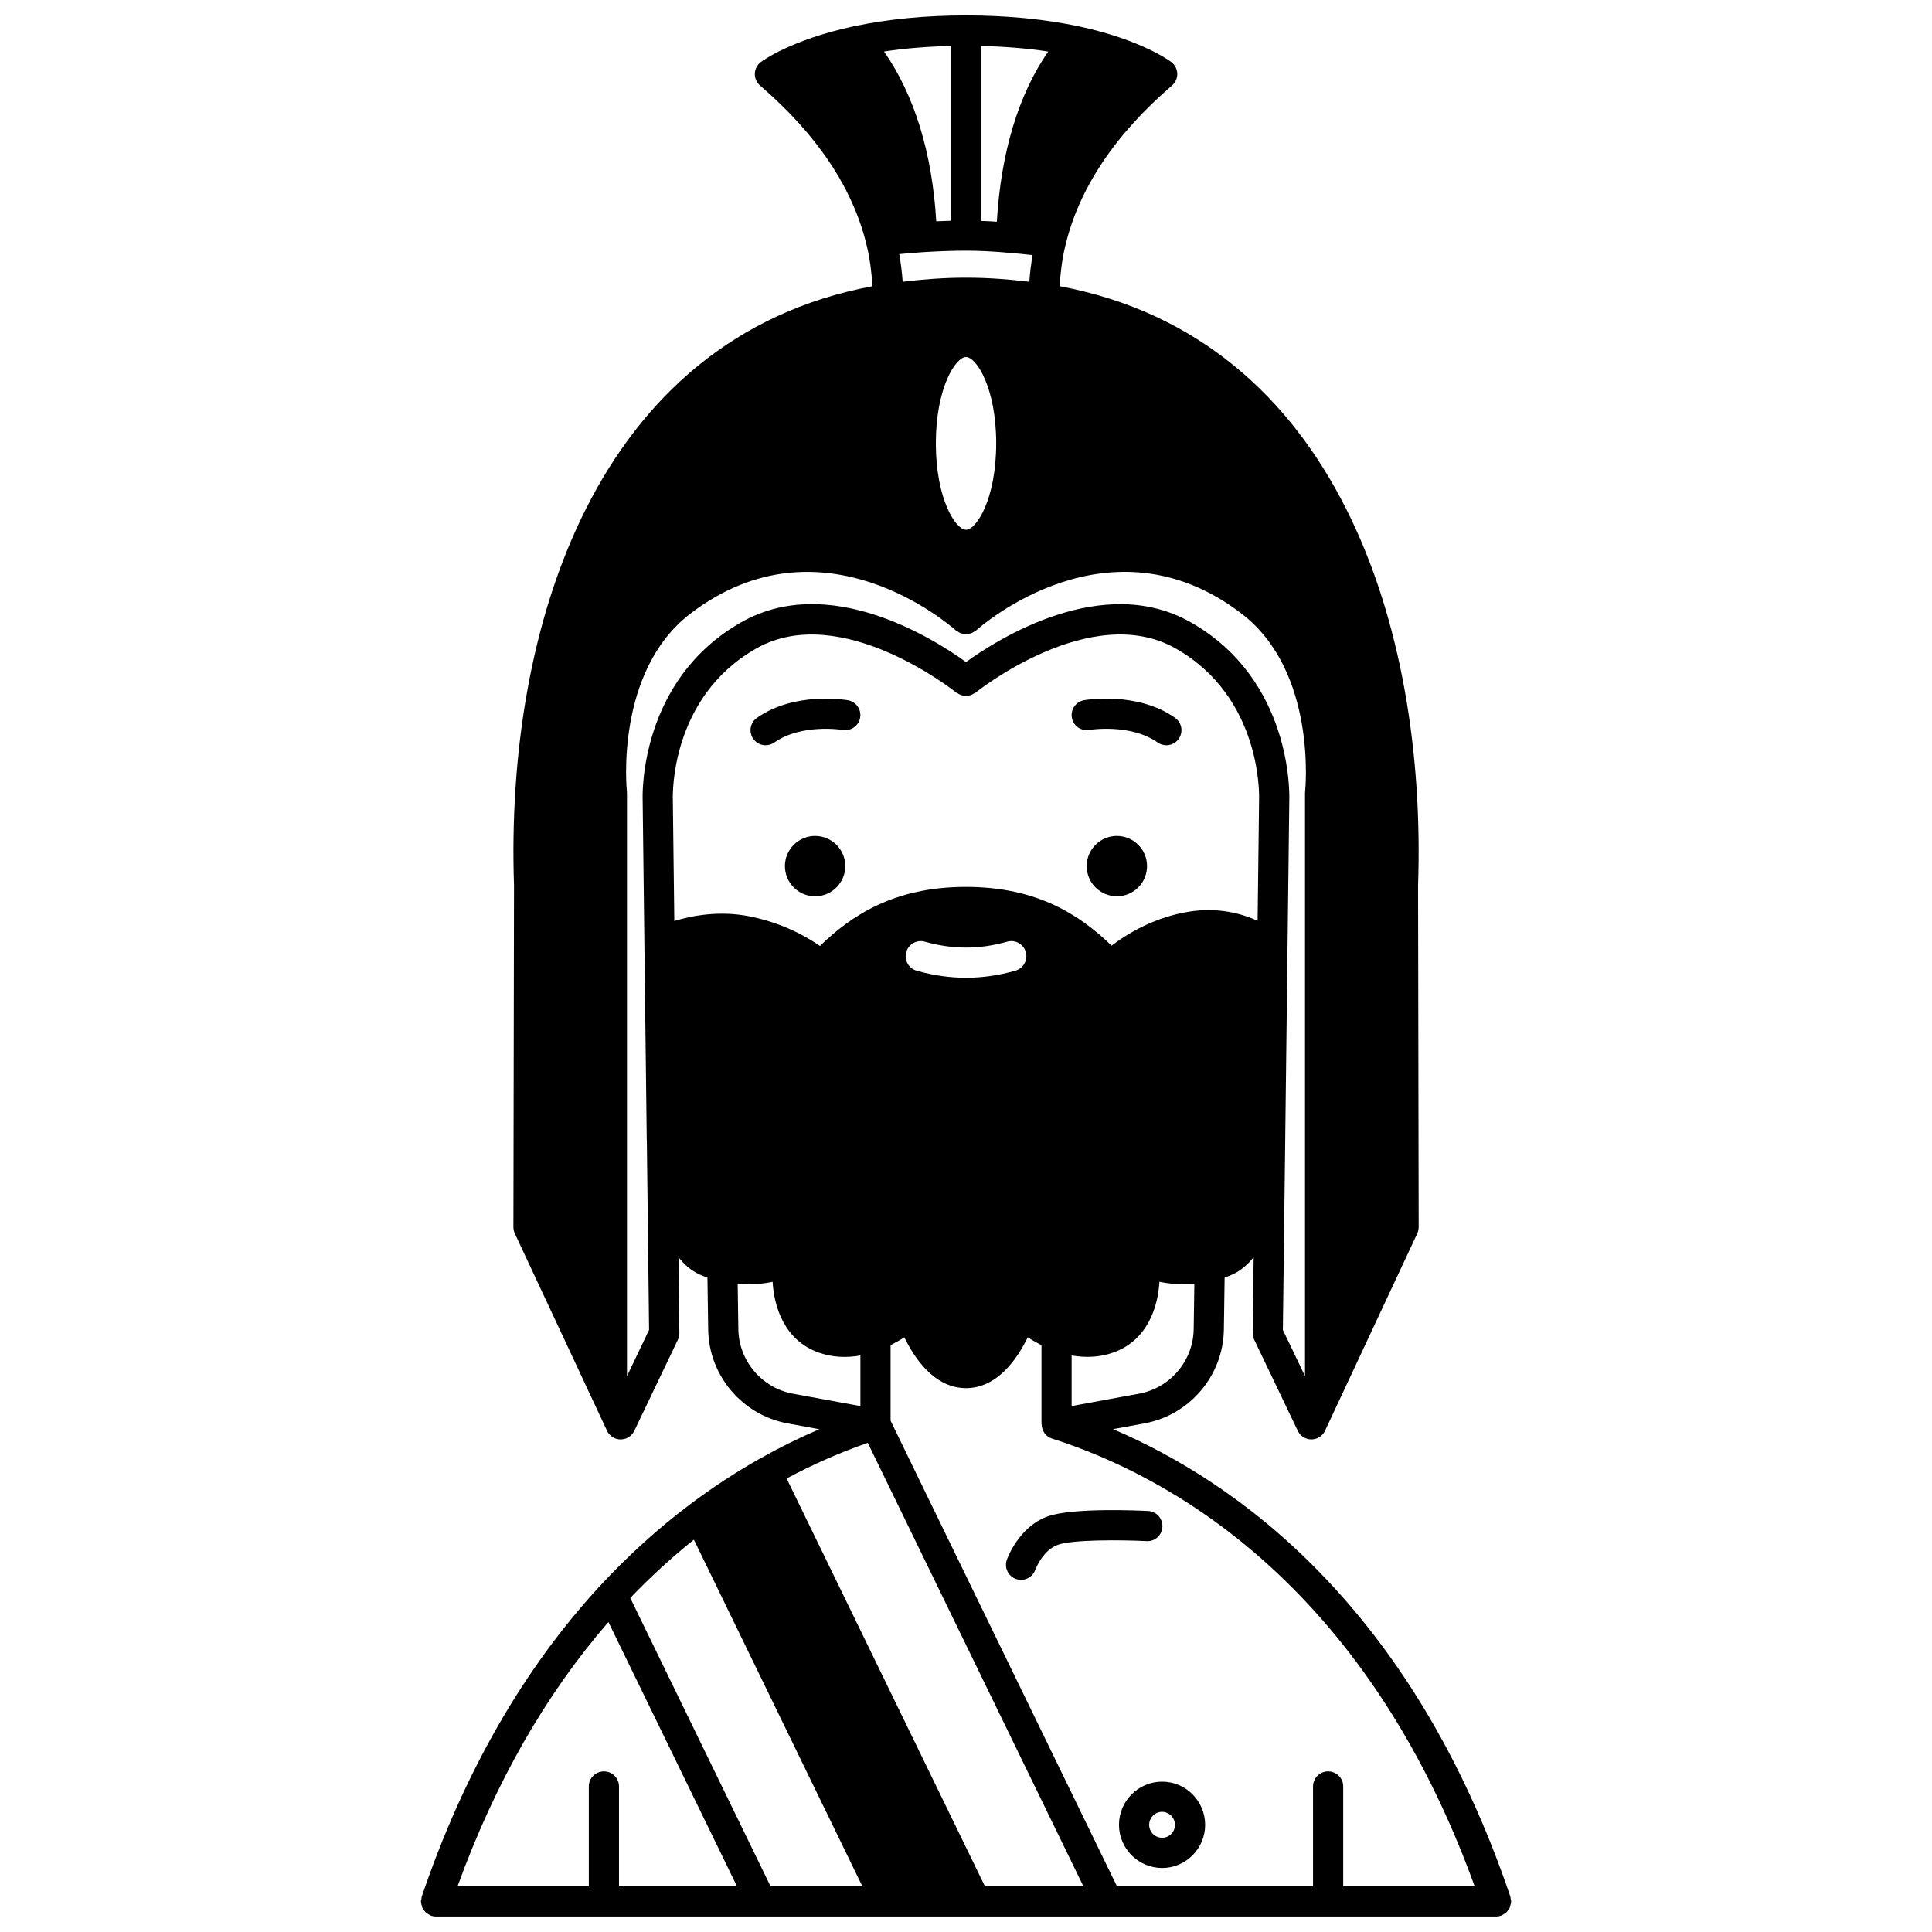 <?xml version="1.0" encoding="UTF-8"?>
<!-- Uploaded to: ICON Repo, www.iconrepo.com, Generator: ICON Repo Mixer Tools -->
<svg width="800px" height="800px" version="1.1" viewBox="144 144 512 512" xmlns="http://www.w3.org/2000/svg">
 <defs>
  <clipPath id="a">
   <path d="m255 148.09h290v503.81h-290z"/>
  </clipPath>
 </defs>
 <path d="m447.98 373.53c0 4.418-3.582 8-7.996 8-4.418 0-7.996-3.582-7.996-8 0-4.414 3.578-7.996 7.996-7.996 4.414 0 7.996 3.582 7.996 7.996"/>
 <path d="m368.01 373.53c0 4.418-3.582 8-8 8-4.414 0-7.996-3.582-7.996-8 0-4.414 3.582-7.996 7.996-7.996 4.418 0 8 3.582 8 7.996"/>
 <path d="m432.67 337.44c0.105-0.02 10.875-1.77 18.133 3.332 0.699 0.492 1.504 0.727 2.297 0.727 1.254 0 2.496-0.59 3.273-1.699 1.266-1.809 0.836-4.297-0.973-5.574-10.004-7.035-23.535-4.766-24.098-4.668-2.172 0.379-3.621 2.441-3.25 4.617 0.371 2.18 2.453 3.641 4.617 3.266z"/>
 <path d="m346.9 341.5c0.793 0 1.594-0.234 2.297-0.727 7.215-5.07 17.883-3.371 18.129-3.332 2.168 0.355 4.242-1.078 4.621-3.25 0.379-2.176-1.078-4.246-3.25-4.625-0.57-0.102-14.098-2.367-24.098 4.668-1.809 1.273-2.242 3.762-0.973 5.574 0.777 1.105 2.016 1.691 3.273 1.691z"/>
 <path d="m451.98 616.16c-6.305 0-11.438 5.129-11.438 11.438 0 6.305 5.129 11.438 11.438 11.438 6.281 0 11.395-5.129 11.395-11.438s-5.113-11.438-11.395-11.438zm0 14.875c-1.898 0-3.438-1.543-3.438-3.438s1.543-3.438 3.438-3.438c1.844 0 3.398 1.574 3.398 3.438-0.004 1.898-1.523 3.438-3.398 3.438z"/>
 <path d="m452.05 548.62c0.109-2.207-1.582-4.082-3.789-4.199-2.027-0.098-19.984-0.934-26.566 1.422-7.719 2.727-10.746 11.168-10.875 11.527-0.73 2.074 0.363 4.34 2.43 5.078 0.441 0.156 0.895 0.23 1.336 0.23 1.641 0 3.18-1.02 3.769-2.644 0.016-0.055 1.926-5.215 6.016-6.656 3.844-1.375 16.445-1.32 23.48-0.969 2.223 0.156 4.086-1.582 4.199-3.789z"/>
 <g clip-path="url(#a)">
  <path d="m544.34 647.27c-0.035-0.219-0.012-0.438-0.082-0.652-26.199-77.195-72.824-110.02-105.29-123.88l8.391-1.539c11.969-2.223 20.793-12.664 20.98-24.828l0.199-13.785c0.727-0.27 1.457-0.547 2.164-0.875 2.164-1.004 3.977-2.594 5.527-4.555l-0.246 20.109c-0.008 0.617 0.125 1.223 0.391 1.773l11.555 24.152c0.664 1.391 2.07 2.269 3.606 2.269h0.02c1.551-0.008 2.949-0.906 3.602-2.312l24.43-52.254c0.246-0.531 0.375-1.113 0.375-1.703l-0.16-90.562v-0.004c2.324-68.23-21.551-145.04-94.988-158.78 0.219-3.664 0.66-7.273 1.516-10.746 3.582-15.102 13.09-29.387 28.266-42.438 0.914-0.785 1.422-1.938 1.391-3.148-0.035-1.203-0.613-2.328-1.57-3.062-0.312-0.238-7.863-5.906-24.59-9.488-9.043-1.906-19.074-2.879-29.816-2.879-10.715 0-20.734 0.973-29.789 2.891-16.715 3.582-24.293 9.242-24.609 9.48-0.961 0.73-1.539 1.855-1.578 3.062-0.035 1.207 0.477 2.367 1.391 3.152 15.082 12.969 24.57 27.141 28.199 42.156 0.895 3.606 1.352 7.309 1.578 11.031-73.441 13.746-97.312 90.551-94.988 158.77v0.004l-0.16 90.566c0 0.586 0.129 1.172 0.375 1.703l24.43 52.254c0.652 1.406 2.055 2.305 3.602 2.312h0.02c1.539 0 2.941-0.883 3.606-2.269l11.555-24.152c0.266-0.555 0.398-1.16 0.391-1.77l-0.238-20.086c1.551 1.957 3.367 3.539 5.531 4.535 0.699 0.324 1.418 0.602 2.148 0.867l0.199 13.789c0.188 12.16 9.012 22.598 20.988 24.824l8.465 1.555c-5.254 2.25-10.434 4.793-15.484 7.644-0.008 0.004-0.012 0.008-0.02 0.012-0.133 0.07-0.266 0.137-0.395 0.211-6.234 3.523-12.391 7.562-18.305 11.996-8.27 6.207-16.227 13.391-23.641 21.352-0.023 0.023-0.043 0.051-0.066 0.074-0.008 0.012-0.016 0.02-0.023 0.027-20.301 21.895-36.262 49.66-47.426 82.535-0.07 0.215-0.047 0.438-0.082 0.656-0.047 0.215-0.141 0.406-0.141 0.633 0 0.051 0.027 0.094 0.027 0.141 0.012 0.293 0.098 0.559 0.168 0.84 0.059 0.23 0.09 0.469 0.184 0.68 0.105 0.227 0.273 0.414 0.414 0.621 0.152 0.211 0.281 0.438 0.469 0.617 0.168 0.16 0.379 0.262 0.574 0.387 0.238 0.16 0.469 0.328 0.738 0.434 0.047 0.02 0.078 0.055 0.129 0.07 0.438 0.141 0.875 0.207 1.297 0.207h280.93c0.426 0 0.859-0.066 1.285-0.211 0.047-0.016 0.078-0.055 0.129-0.07 0.277-0.105 0.5-0.273 0.742-0.434 0.195-0.129 0.406-0.227 0.574-0.387 0.188-0.18 0.316-0.402 0.469-0.617 0.145-0.203 0.312-0.387 0.414-0.621 0.102-0.211 0.125-0.453 0.184-0.68 0.07-0.281 0.156-0.543 0.168-0.836 0-0.047 0.027-0.094 0.027-0.141 0.008-0.227-0.086-0.418-0.121-0.633zm-84-151.02c-0.129 8.367-6.207 15.555-14.434 17.082l-17.914 3.293v-13.418c3.801 0.672 7.559 0.477 11.059-0.773 8.93-3.184 11.789-11.809 12.211-18.746 2.523 0.516 5.734 0.836 9.254 0.578zm-56.34-340.07c6.234 0.152 12.203 0.621 17.785 1.473-7.918 11.445-12.539 26.855-13.613 45.102-1.441-0.098-2.832-0.168-4.172-0.215zm7.606 54.836c2.078 0.164 4.09 0.371 6.039 0.59-0.406 2.32-0.699 4.68-0.867 7.066-5.359-0.656-10.926-1.086-16.777-1.086-5.863 0-11.426 0.434-16.781 1.086-0.176-2.465-0.484-4.914-0.914-7.332 2.035-0.191 4.125-0.371 6.309-0.516 4.152-0.262 7.981-0.395 11.387-0.395 3.394-0.004 7.281 0.191 11.605 0.586zm-3.606 50.473c0 14.824-5.281 22.906-7.996 22.906s-7.996-8.086-7.996-22.906c0-14.797 5.281-22.875 7.996-22.875s7.996 8.074 7.996 22.875zm-11.996-105.31v46.324c-1.254 0.031-2.551 0.078-3.887 0.141-1.074-18.066-5.773-33.438-13.84-44.996 5.574-0.855 11.523-1.316 17.727-1.469zm-85.848 352.52v-154.48c0-0.148-0.008-0.301-0.023-0.445-0.035-0.316-3.277-31.777 16.844-47.164 34.879-26.688 68.918 3.191 70.348 4.473 0.152 0.137 0.344 0.191 0.508 0.301 0.223 0.145 0.434 0.301 0.672 0.395 0.25 0.105 0.504 0.145 0.77 0.191 0.238 0.043 0.473 0.102 0.715 0.102 0.27 0 0.52-0.055 0.781-0.109 0.242-0.047 0.48-0.082 0.711-0.18 0.246-0.102 0.465-0.258 0.691-0.406 0.164-0.109 0.348-0.16 0.5-0.297 1.426-1.285 35.469-31.172 70.348-4.469 20.125 15.383 16.883 46.844 16.844 47.156-0.016 0.145-0.023 0.297-0.023 0.445v154.48l-5.867-12.258 0.629-50.688v-0.008-0.039-0.152l1.074-89.547c0.051-1.293 0.863-31.793-26.121-47.086-23.281-13.234-51.109 4.43-59.559 10.539-8.445-6.113-36.27-23.801-59.555-10.543-26.992 15.297-26.184 45.797-26.133 46.996l1.078 89.641v0.004c0 0.062 0.004 0.508 0.039 1.281l0.586 49.605zm12.543-120.62-0.391-32.367c-0.035-1.09-0.609-26.98 22.09-39.848 22.445-12.77 52.777 11.461 53.074 11.707 0.113 0.09 0.242 0.113 0.359 0.188 0.219 0.145 0.441 0.262 0.68 0.355 0.242 0.102 0.48 0.176 0.734 0.223 0.25 0.047 0.492 0.062 0.746 0.066 0.258 0 0.496-0.016 0.746-0.066 0.258-0.047 0.492-0.125 0.734-0.223 0.238-0.098 0.465-0.211 0.684-0.359 0.117-0.074 0.246-0.102 0.355-0.188 0.301-0.246 30.617-24.488 53.082-11.703 22.695 12.863 22.121 38.75 22.078 39.934l-0.387 32.219c-4.266-1.938-10.41-3.602-17.926-2.453-9.5 1.441-16.883 6.078-20.777 9.043-8.352-8.082-19.664-15.57-38.598-15.57-19.004 0-30.328 7.547-38.688 15.652-3.477-2.426-9.785-6.043-18.488-7.812-8.043-1.629-15.328-0.266-20.109 1.203zm90.391 13.164c-4.371 1.242-8.773 1.875-13.086 1.875s-8.719-0.633-13.086-1.875c-2.125-0.605-3.359-2.816-2.75-4.938 0.605-2.129 2.848-3.356 4.938-2.75 7.316 2.082 14.488 2.082 21.805 0 2.098-0.613 4.336 0.625 4.938 2.75 0.602 2.117-0.633 4.328-2.758 4.938zm-58.98 112.1c-8.242-1.531-14.316-8.715-14.441-17.078l-0.176-11.98c3.512 0.258 6.727-0.062 9.254-0.582 0.418 6.934 3.277 15.562 12.215 18.746 3.508 1.246 7.262 1.445 11.055 0.773v13.41zm-46.07 130.56v-26.469c0-2.211-1.789-4-4-4-2.211 0-4 1.789-4 4v26.469h-34.789c9.926-27.395 23.348-50.906 39.988-70.043l34.07 70.043zm40.168 0-37.184-76.434c5.383-5.606 11.023-10.773 16.863-15.438l44.652 91.871zm56.816 0-52.562-108.09c7-3.75 14.203-6.914 21.508-9.441l57.145 117.53zm94.941 0v-26.469c0-2.211-1.789-4-4-4-2.211 0-4 1.789-4 4l0.004 26.469h-51.957l-60-123.4v-20.023c1.34-0.68 2.594-1.387 3.648-2.086 2.691 5.574 7.981 13.48 16.348 13.48 8.359 0 13.656-7.91 16.348-13.477 1.051 0.699 2.309 1.406 3.648 2.086v20.945h0.055c0 1.695 1.031 3.269 2.734 3.812 29.43 9.328 82.52 37.133 112.01 118.66z"/>
 </g>
</svg>